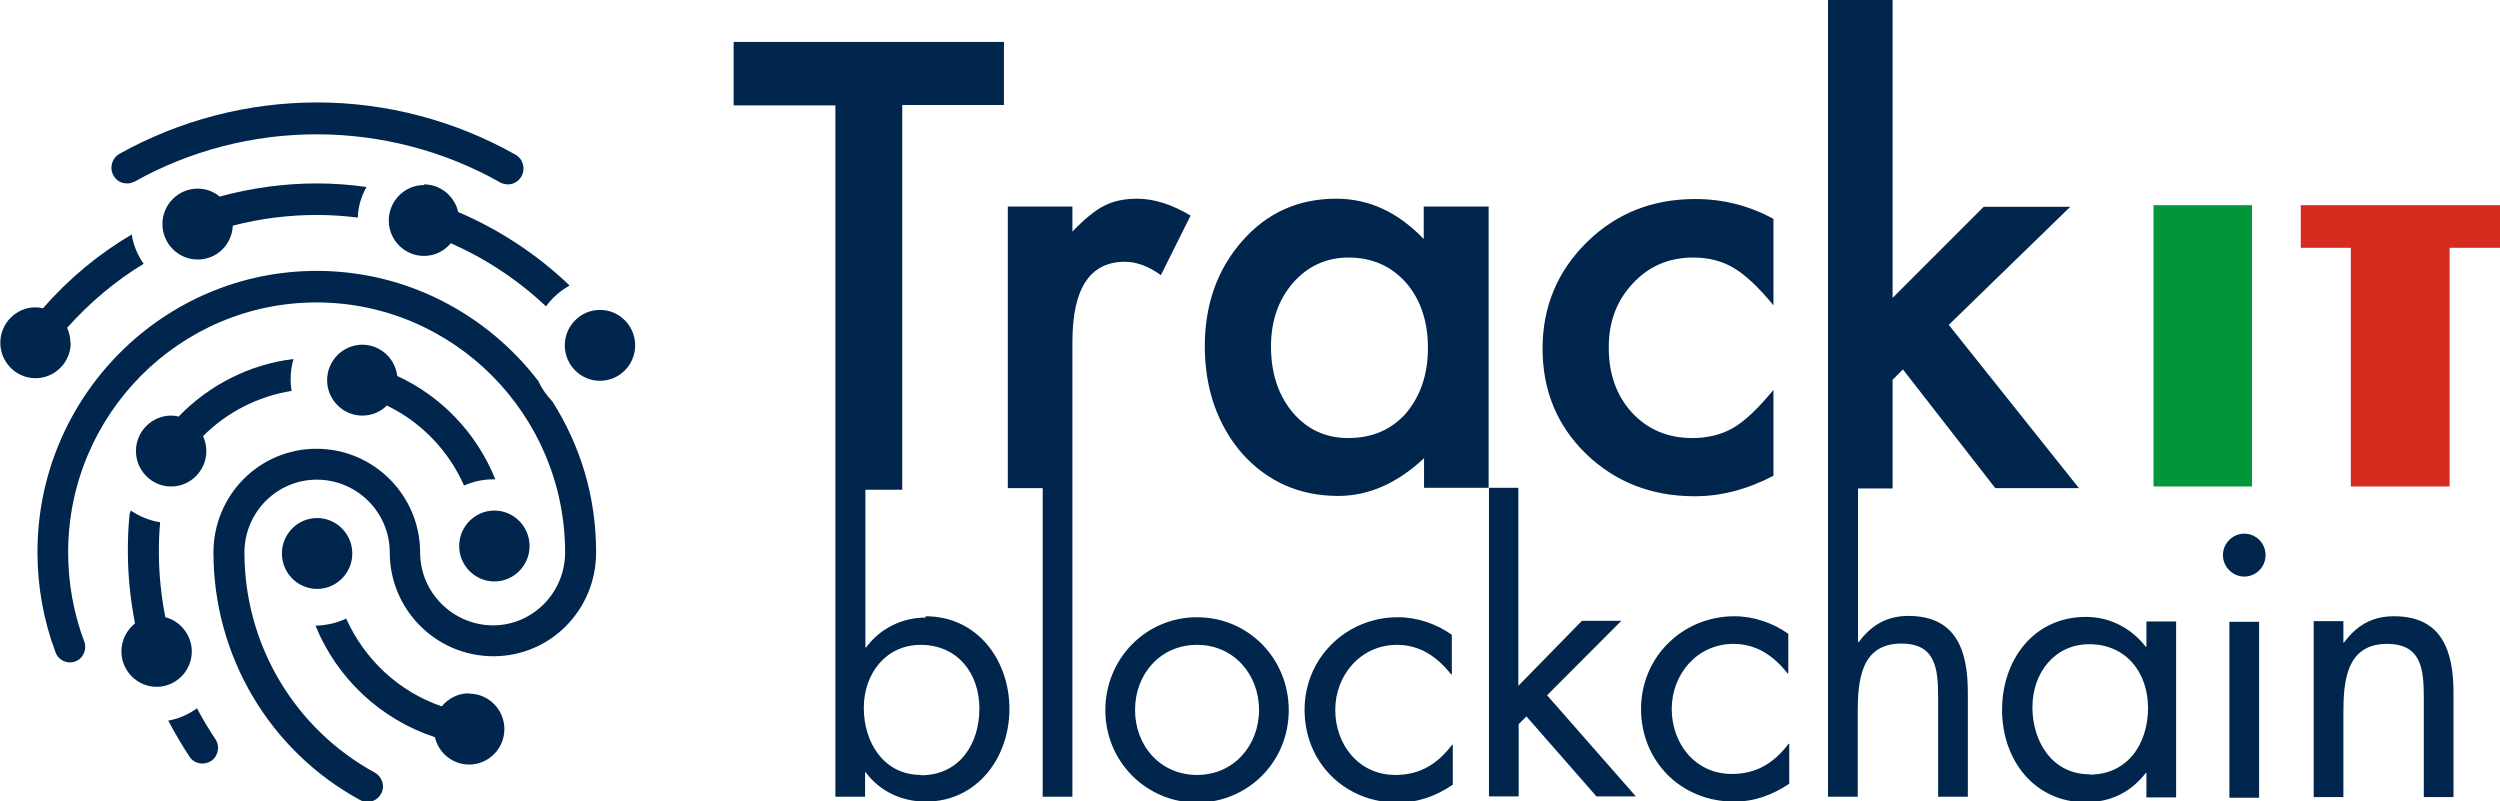 <svg width="156" height="50" viewBox="0 0 156 50" fill="none" xmlns="http://www.w3.org/2000/svg">
<g clip-path="url(#clip0_240_3977)">
<path d="M11.969 40.666C11.969 39.631 11.264 38.758 10.317 38.515C10.055 37.175 9.914 35.816 9.914 34.436C9.914 33.827 9.934 33.198 9.994 32.589C9.329 32.488 8.705 32.224 8.161 31.859C8.12 31.96 8.08 32.062 8.08 32.163C8 32.914 7.979 33.665 7.979 34.416C7.979 35.938 8.141 37.439 8.423 38.9C7.919 39.306 7.576 39.935 7.576 40.645C7.576 41.863 8.564 42.857 9.773 42.857C10.982 42.857 11.969 41.863 11.969 40.645" fill="#00264D"/>
<path d="M13.722 12.277C13.339 11.952 12.856 11.77 12.332 11.77C11.123 11.77 10.135 12.764 10.135 13.981C10.135 15.199 11.123 16.193 12.332 16.193C13.541 16.193 14.468 15.26 14.528 14.083C16.221 13.636 17.994 13.413 19.787 13.413C20.633 13.413 21.48 13.474 22.326 13.575C22.346 12.886 22.548 12.236 22.87 11.668C21.863 11.526 20.835 11.445 19.787 11.445C17.712 11.445 15.697 11.729 13.742 12.257" fill="#00264D"/>
<path d="M4.393 21.388C4.393 21.043 4.312 20.739 4.191 20.455C5.582 18.892 7.194 17.532 8.967 16.457C8.584 15.929 8.322 15.3 8.221 14.631C6.146 15.848 4.272 17.411 2.68 19.237C2.519 19.197 2.378 19.176 2.217 19.176C1.008 19.176 0.02 20.171 0.02 21.388C0.02 22.606 1.008 23.6 2.217 23.6C3.426 23.6 4.413 22.606 4.413 21.388" fill="#00264D"/>
<path d="M26.457 11.546C25.248 11.546 24.26 12.541 24.26 13.758C24.26 14.976 25.248 15.97 26.457 15.97C27.122 15.97 27.726 15.666 28.129 15.179C30.305 16.132 32.32 17.472 34.073 19.115C34.456 18.588 34.96 18.141 35.544 17.817C33.509 15.869 31.152 14.326 28.593 13.231C28.371 12.257 27.505 11.506 26.457 11.506" fill="#00264D"/>
<path d="M8.382 11.343C11.848 9.395 15.777 8.381 19.767 8.381C23.757 8.381 27.746 9.416 31.212 11.384C31.353 11.465 31.535 11.506 31.696 11.506C32.038 11.506 32.361 11.323 32.542 10.998C32.804 10.532 32.643 9.923 32.179 9.659C28.411 7.528 24.119 6.392 19.787 6.392C15.455 6.392 11.203 7.508 7.455 9.598C6.992 9.862 6.811 10.45 7.073 10.938C7.335 11.425 7.919 11.587 8.402 11.323" fill="#00264D"/>
<path d="M19.787 32.325C18.578 32.325 17.591 33.32 17.591 34.537C17.591 35.755 18.578 36.749 19.787 36.749C20.996 36.749 21.983 35.755 21.983 34.537C21.983 33.32 20.996 32.325 19.787 32.325Z" fill="#00264D"/>
<path d="M37.438 19.338C36.229 19.338 35.242 20.333 35.242 21.55C35.242 22.768 36.229 23.762 37.438 23.762C38.647 23.762 39.635 22.768 39.635 21.55C39.635 20.333 38.647 19.338 37.438 19.338Z" fill="#00264D"/>
<path d="M24.784 23.438C24.643 22.342 23.716 21.51 22.608 21.51C21.399 21.51 20.412 22.504 20.412 23.722C20.412 24.939 21.399 25.933 22.608 25.933C23.213 25.933 23.757 25.69 24.14 25.304C26.235 26.319 27.968 28.064 28.955 30.296C29.52 30.053 30.124 29.911 30.769 29.911C30.809 29.911 30.849 29.911 30.91 29.911C29.721 26.968 27.505 24.716 24.784 23.458" fill="#00264D"/>
<path d="M28.653 34.071C28.653 35.288 29.64 36.282 30.849 36.282C32.058 36.282 33.046 35.288 33.046 34.071C33.046 32.853 32.058 31.859 30.849 31.859C29.64 31.859 28.653 32.853 28.653 34.071Z" fill="#00264D"/>
<path d="M33.61 23.803C30.426 19.623 25.389 16.903 19.767 16.903C10.155 16.903 2.337 24.777 2.337 34.456C2.337 36.607 2.72 38.718 3.466 40.706C3.647 41.214 4.211 41.457 4.695 41.274C5.199 41.092 5.44 40.524 5.259 40.037C4.594 38.271 4.252 36.384 4.252 34.477C4.252 25.873 11.203 18.872 19.747 18.872C28.29 18.872 35.262 25.873 35.262 34.477C35.262 36.972 33.247 39.022 30.769 39.022C28.29 39.022 26.215 36.993 26.215 34.477C26.215 30.905 23.313 28.003 19.747 28.003C16.18 28.003 13.319 30.905 13.319 34.477C13.319 40.929 16.825 46.855 22.467 49.919C22.608 50 22.769 50.041 22.93 50.041C23.273 50.041 23.596 49.858 23.777 49.533C24.039 49.067 23.857 48.478 23.394 48.214C18.377 45.475 15.253 40.219 15.253 34.477C15.253 31.981 17.268 29.931 19.767 29.931C22.266 29.931 24.321 31.96 24.321 34.477C24.321 38.048 27.222 40.95 30.789 40.95C34.355 40.95 37.197 38.048 37.197 34.477C37.197 30.905 36.189 27.78 34.476 25.061C34.134 24.696 33.832 24.29 33.61 23.823" fill="#00264D"/>
<path d="M29.258 43.263C28.573 43.263 27.968 43.588 27.565 44.075C24.885 43.162 22.749 41.153 21.601 38.596C21.016 38.88 20.372 39.022 19.686 39.042C21.016 42.309 23.736 44.886 27.142 46.002C27.363 46.977 28.23 47.707 29.278 47.707C30.487 47.707 31.474 46.713 31.474 45.495C31.474 44.278 30.487 43.283 29.278 43.283" fill="#00264D"/>
<path d="M12.291 44.196C11.768 44.582 11.163 44.846 10.498 44.968C10.881 45.678 11.364 46.53 11.828 47.22C12.009 47.504 12.332 47.646 12.634 47.646C12.815 47.646 13.017 47.585 13.178 47.484C13.621 47.179 13.742 46.571 13.44 46.124C13.057 45.556 12.614 44.805 12.291 44.196Z" fill="#00264D"/>
<path d="M11.163 25.994C11.002 25.954 10.841 25.933 10.679 25.933C9.47 25.933 8.483 26.928 8.483 28.145C8.483 29.363 9.47 30.357 10.679 30.357C11.888 30.357 12.876 29.363 12.876 28.145C12.876 27.821 12.795 27.496 12.674 27.212C14.165 25.71 16.1 24.736 18.195 24.391C18.155 24.168 18.135 23.924 18.135 23.681C18.135 23.235 18.195 22.808 18.316 22.403C15.596 22.727 13.077 24.006 11.163 25.974" fill="#00264D"/>
<path d="M72.439 17.167L74.292 13.454C73.144 12.764 72.016 12.399 70.968 12.399C70.162 12.399 69.477 12.541 68.892 12.845C68.328 13.129 67.663 13.677 66.918 14.448V12.886H62.888V30.459H65.064V49.716H66.918V30.459V21.347C66.918 17.999 68.006 16.335 70.202 16.335C70.927 16.335 71.673 16.619 72.439 17.167ZM118.098 30.459V23.701L118.743 23.052L124.506 30.459H129.725L121.604 20.272L129.181 12.906H123.78L118.098 18.588V0H114.068V30.459V49.716H115.922V44.501C115.922 42.532 116.083 40.158 118.642 40.158C120.798 40.158 120.939 41.741 120.939 43.527V49.716H122.793V43.202C122.793 40.625 122.088 38.433 119.085 38.433C117.735 38.433 116.748 39.022 115.982 40.077L115.942 40.036V30.479H118.098V30.459ZM105.766 30.966C107.399 30.966 109.031 30.54 110.663 29.688V24.33C109.696 25.507 108.849 26.299 108.144 26.704C107.399 27.131 106.552 27.334 105.585 27.334C104.074 27.334 102.825 26.806 101.837 25.751C100.87 24.696 100.386 23.336 100.386 21.692C100.386 20.049 100.89 18.75 101.898 17.674C102.905 16.599 104.154 16.071 105.666 16.071C106.633 16.071 107.479 16.295 108.184 16.721C108.91 17.147 109.736 17.918 110.663 19.054V13.657C109.131 12.825 107.519 12.419 105.787 12.419C103.107 12.419 100.85 13.312 99.016 15.118C97.183 16.924 96.256 19.136 96.256 21.753C96.256 24.371 97.162 26.562 98.976 28.328C100.789 30.073 103.046 30.966 105.746 30.966M87.732 25.791C86.805 26.826 85.617 27.334 84.126 27.334C82.735 27.334 81.567 26.806 80.66 25.73C79.773 24.675 79.31 23.296 79.31 21.611C79.31 20.028 79.773 18.709 80.68 17.654C81.607 16.599 82.775 16.071 84.146 16.071C85.617 16.071 86.805 16.599 87.732 17.634C88.659 18.709 89.103 20.069 89.103 21.713C89.103 23.356 88.639 24.716 87.732 25.791ZM101.192 38.738H98.714L94.745 42.796V30.438H92.891V12.886H88.841V14.915C87.229 13.23 85.415 12.399 83.38 12.399C81.022 12.399 79.068 13.271 77.516 15.037C75.965 16.802 75.179 18.994 75.179 21.611C75.179 24.229 75.965 26.522 77.516 28.308C79.088 30.053 81.083 30.946 83.501 30.946C85.415 30.946 87.188 30.154 88.861 28.592V30.438H92.911V49.696H94.765V45.191L95.248 44.704L99.621 49.696H102.079L96.538 43.385L101.192 38.718V38.738ZM108.064 48.295C105.787 48.295 104.316 46.408 104.316 44.237C104.316 42.066 105.908 40.179 108.164 40.179C109.615 40.179 110.683 40.929 111.549 42.025H111.59V39.55C110.623 38.86 109.414 38.454 108.225 38.454C105.021 38.454 102.401 40.97 102.401 44.237C102.401 47.504 104.9 50.02 108.205 50.02C109.494 50.02 110.582 49.614 111.65 48.904V46.408H111.61C110.703 47.605 109.615 48.295 108.064 48.295ZM149.371 38.454C148.021 38.454 147.033 39.042 146.268 40.097H146.227V38.758H144.374V49.736H146.227V44.521C146.227 42.553 146.389 40.179 148.948 40.179C151.104 40.179 151.245 41.761 151.245 43.547V49.736H153.098V43.222C153.098 40.645 152.393 38.454 149.391 38.454M140.041 33.3C139.316 33.3 138.711 33.908 138.711 34.639C138.711 35.369 139.316 35.978 140.041 35.978C140.767 35.978 141.371 35.39 141.371 34.639C141.371 33.888 140.767 33.3 140.041 33.3ZM130.39 48.316C128.072 48.316 126.823 46.286 126.823 44.136C126.823 41.985 128.213 40.199 130.369 40.199C132.666 40.199 134.037 41.964 134.037 44.176C134.037 46.388 132.787 48.336 130.39 48.336M133.936 40.361H133.896C132.989 39.184 131.639 38.494 130.168 38.494C126.904 38.494 124.929 41.173 124.929 44.298C124.929 47.423 126.944 50.061 130.148 50.061C131.679 50.061 132.949 49.452 133.896 48.235H133.936V49.757H135.79V38.778H133.936V40.341V40.361ZM139.114 49.777H140.968V38.799H139.114V49.777ZM74.695 48.356C72.398 48.356 70.827 46.53 70.827 44.298C70.827 42.066 72.398 40.239 74.695 40.239C76.993 40.239 78.564 42.086 78.564 44.298C78.564 46.51 76.993 48.356 74.695 48.356ZM74.695 38.515C71.492 38.515 68.973 41.112 68.973 44.318C68.973 47.524 71.532 50.081 74.695 50.081C77.859 50.081 80.418 47.545 80.418 44.318C80.418 41.092 77.899 38.515 74.695 38.515ZM87.067 48.356C84.79 48.356 83.32 46.469 83.32 44.298C83.32 42.127 84.911 40.239 87.168 40.239C88.619 40.239 89.687 40.99 90.553 42.086H90.594V39.61C89.626 38.92 88.417 38.515 87.229 38.515C84.025 38.515 81.405 41.031 81.405 44.298C81.405 47.565 83.904 50.081 87.209 50.081C88.498 50.081 89.606 49.675 90.654 48.965V46.469H90.614C89.707 47.666 88.619 48.356 87.067 48.356ZM57.467 48.356C55.15 48.356 53.901 46.327 53.901 44.176C53.901 42.025 55.291 40.239 57.447 40.239C59.744 40.239 61.114 42.005 61.114 44.217C61.114 46.429 59.865 48.377 57.467 48.377M57.77 38.535C56.279 38.535 54.908 39.225 54.042 40.402H54.002V30.56H56.299V6.554H62.646V2.618H45.78V6.575H52.128V30.459V49.716H53.981V48.194H54.022C54.908 49.391 56.279 50.02 57.77 50.02C60.973 50.02 62.988 47.281 62.988 44.237C62.988 41.193 60.993 38.454 57.749 38.454" fill="#00264D"/>
<path d="M140.525 12.804H134.379V30.357H140.525V12.804Z" fill="#009639"/>
<path d="M156 12.804H143.568V15.463H146.691V30.357H152.857V15.463H156V12.804Z" fill="#D62B1F"/>
</g>
<defs>
<clipPath id="clip0_240_3977">
<rect width="156" height="50" fill="white"/>
</clipPath>
</defs>
</svg>

